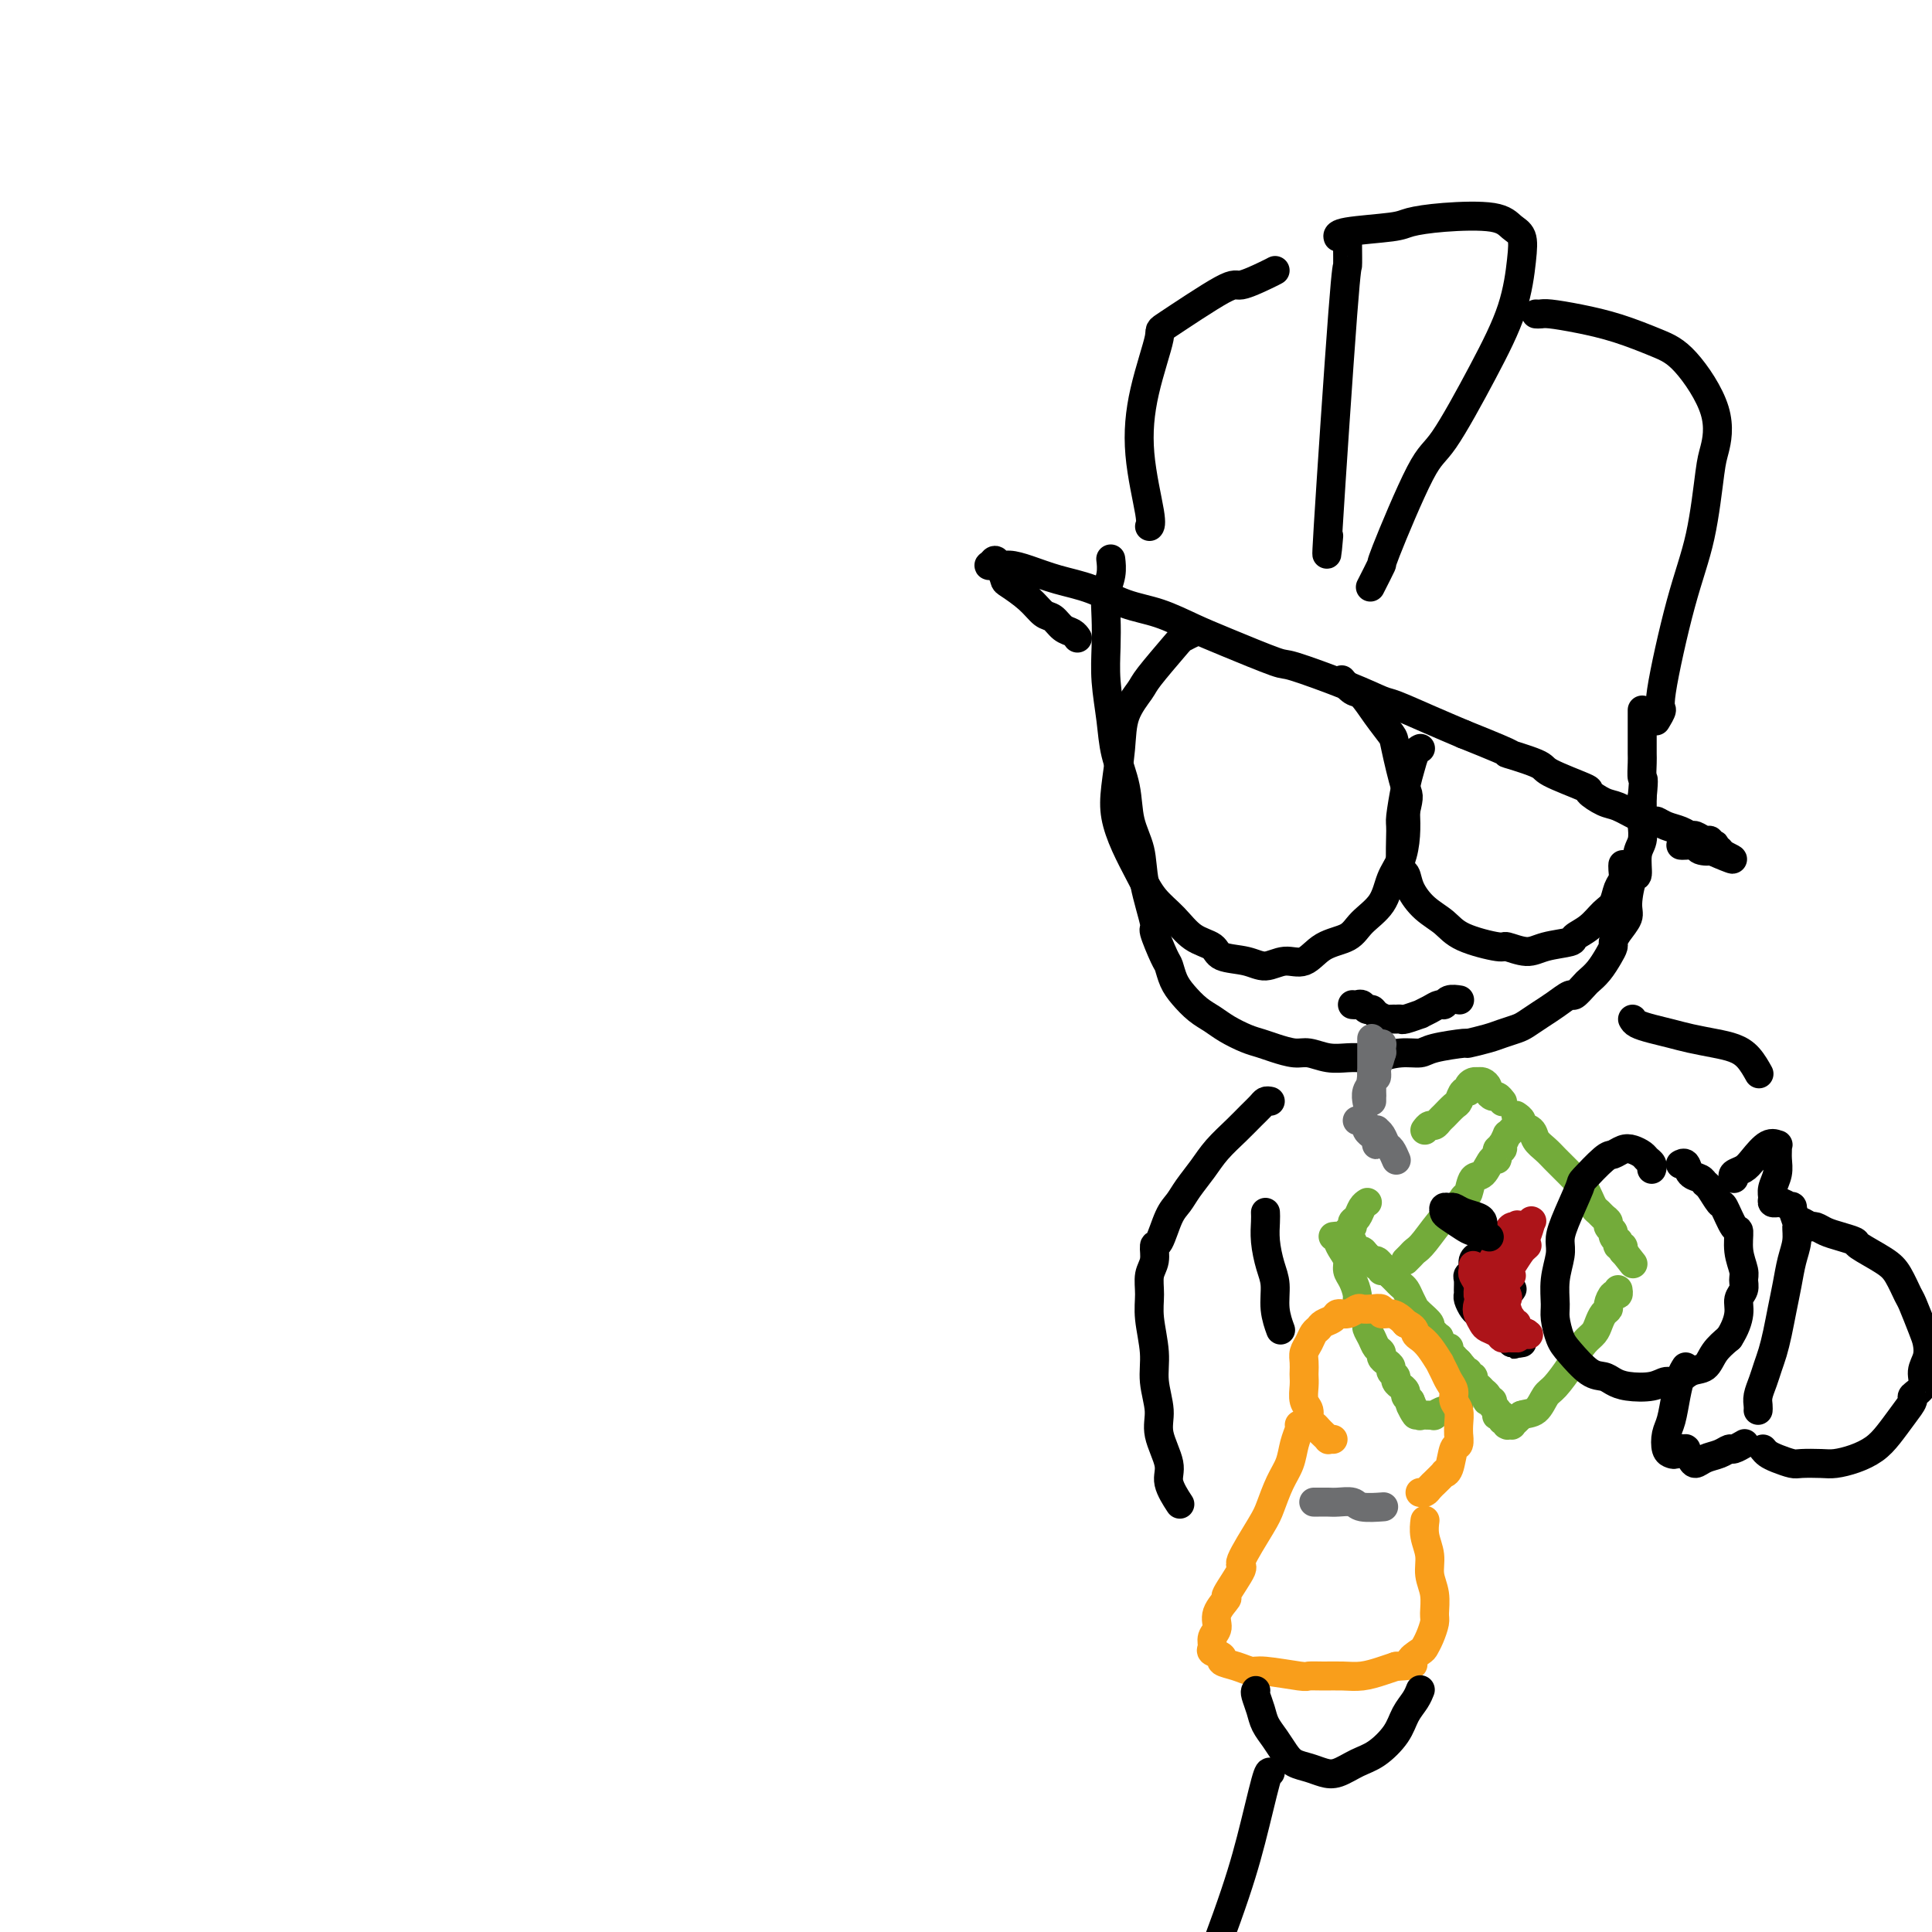 <svg viewBox='0 0 400 400' version='1.1' xmlns='http://www.w3.org/2000/svg' xmlns:xlink='http://www.w3.org/1999/xlink'><g fill='none' stroke='rgb(0,0,0)' stroke-width='6' stroke-linecap='round' stroke-linejoin='round'><path d='M230,116c-0.030,-0.249 -0.060,-0.498 0,0c0.060,0.498 0.211,1.743 0,3c-0.211,1.257 -0.785,2.526 -1,4c-0.215,1.474 -0.070,3.155 0,5c0.070,1.845 0.064,3.856 0,6c-0.064,2.144 -0.187,4.421 0,7c0.187,2.579 0.684,5.462 1,8c0.316,2.538 0.450,4.733 1,7c0.550,2.267 1.514,4.605 2,7c0.486,2.395 0.492,4.847 1,7c0.508,2.153 1.516,4.006 2,6c0.484,1.994 0.444,4.129 1,7c0.556,2.871 1.706,6.477 2,8c0.294,1.523 -0.270,0.963 0,2c0.270,1.037 1.374,3.671 2,5c0.626,1.329 0.776,1.353 1,2c0.224,0.647 0.523,1.916 1,3c0.477,1.084 1.131,1.982 2,3c0.869,1.018 1.951,2.157 3,3c1.049,0.843 2.065,1.391 3,2c0.935,0.609 1.791,1.277 3,2c1.209,0.723 2.773,1.499 4,2c1.227,0.501 2.116,0.726 3,1c0.884,0.274 1.762,0.595 3,1c1.238,0.405 2.834,0.893 4,1c1.166,0.107 1.900,-0.167 3,0c1.100,0.167 2.565,0.776 4,1c1.435,0.224 2.838,0.064 4,0c1.162,-0.064 2.081,-0.032 3,0'/><path d='M282,219c4.435,0.683 3.522,0.389 4,0c0.478,-0.389 2.345,-0.874 4,-1c1.655,-0.126 3.097,0.107 4,0c0.903,-0.107 1.266,-0.553 3,-1c1.734,-0.447 4.839,-0.893 6,-1c1.161,-0.107 0.379,0.127 1,0c0.621,-0.127 2.645,-0.614 4,-1c1.355,-0.386 2.042,-0.669 3,-1c0.958,-0.331 2.187,-0.710 3,-1c0.813,-0.290 1.211,-0.493 2,-1c0.789,-0.507 1.970,-1.320 3,-2c1.030,-0.680 1.910,-1.228 3,-2c1.090,-0.772 2.389,-1.767 3,-2c0.611,-0.233 0.534,0.296 1,0c0.466,-0.296 1.474,-1.417 2,-2c0.526,-0.583 0.571,-0.628 1,-1c0.429,-0.372 1.241,-1.071 2,-2c0.759,-0.929 1.465,-2.087 2,-3c0.535,-0.913 0.899,-1.582 1,-2c0.101,-0.418 -0.061,-0.586 0,-1c0.061,-0.414 0.346,-1.074 1,-2c0.654,-0.926 1.677,-2.117 2,-3c0.323,-0.883 -0.053,-1.456 0,-3c0.053,-1.544 0.536,-4.057 1,-5c0.464,-0.943 0.909,-0.316 1,-1c0.091,-0.684 -0.172,-2.681 0,-4c0.172,-1.319 0.778,-1.961 1,-3c0.222,-1.039 0.059,-2.474 0,-3c-0.059,-0.526 -0.016,-0.142 0,-1c0.016,-0.858 0.005,-2.960 0,-4c-0.005,-1.040 -0.002,-1.020 0,-1'/><path d='M340,165c0.464,-4.612 0.124,-3.641 0,-4c-0.124,-0.359 -0.033,-2.050 0,-3c0.033,-0.950 0.009,-1.161 0,-2c-0.009,-0.839 -0.002,-2.305 0,-3c0.002,-0.695 0.001,-0.617 0,-1c-0.001,-0.383 -0.000,-1.226 0,-2c0.000,-0.774 0.000,-1.478 0,-2c-0.000,-0.522 -0.000,-0.864 0,-1c0.000,-0.136 0.000,-0.068 0,0'/><path d='M223,132c0.066,0.098 0.131,0.197 0,0c-0.131,-0.197 -0.459,-0.688 -1,-1c-0.541,-0.312 -1.294,-0.444 -2,-1c-0.706,-0.556 -1.366,-1.534 -2,-2c-0.634,-0.466 -1.244,-0.418 -2,-1c-0.756,-0.582 -1.660,-1.792 -3,-3c-1.340,-1.208 -3.116,-2.413 -4,-3c-0.884,-0.587 -0.875,-0.554 -1,-1c-0.125,-0.446 -0.385,-1.369 -1,-2c-0.615,-0.631 -1.586,-0.968 -2,-1c-0.414,-0.032 -0.272,0.242 0,0c0.272,-0.242 0.675,-1.001 1,-1c0.325,0.001 0.573,0.762 1,1c0.427,0.238 1.031,-0.045 2,0c0.969,0.045 2.301,0.420 4,1c1.699,0.580 3.766,1.366 6,2c2.234,0.634 4.636,1.116 7,2c2.364,0.884 4.690,2.171 7,3c2.310,0.829 4.603,1.200 7,2c2.397,0.800 4.898,2.030 7,3c2.102,0.970 3.806,1.678 7,3c3.194,1.322 7.877,3.256 10,4c2.123,0.744 1.686,0.299 4,1c2.314,0.701 7.380,2.547 11,4c3.620,1.453 5.795,2.513 7,3c1.205,0.487 1.440,0.400 3,1c1.560,0.600 4.446,1.886 7,3c2.554,1.114 4.777,2.057 7,3'/><path d='M303,152c13.605,5.446 9.117,4.060 9,4c-0.117,-0.060 4.135,1.206 6,2c1.865,0.794 1.341,1.115 3,2c1.659,0.885 5.500,2.335 7,3c1.500,0.665 0.657,0.546 1,1c0.343,0.454 1.870,1.480 3,2c1.130,0.520 1.863,0.535 3,1c1.137,0.465 2.678,1.381 4,2c1.322,0.619 2.424,0.940 3,1c0.576,0.060 0.626,-0.143 1,0c0.374,0.143 1.074,0.631 2,1c0.926,0.369 2.080,0.620 3,1c0.920,0.380 1.606,0.890 2,1c0.394,0.110 0.497,-0.181 1,0c0.503,0.181 1.407,0.833 2,1c0.593,0.167 0.877,-0.153 1,0c0.123,0.153 0.085,0.777 0,1c-0.085,0.223 -0.219,0.046 0,0c0.219,-0.046 0.789,0.040 1,0c0.211,-0.040 0.061,-0.207 0,0c-0.061,0.207 -0.034,0.788 0,1c0.034,0.212 0.075,0.057 0,0c-0.075,-0.057 -0.268,-0.015 0,0c0.268,0.015 0.995,0.004 1,0c0.005,-0.004 -0.713,-0.001 -1,0c-0.287,0.001 -0.144,0.001 0,0'/><path d='M355,176c7.788,3.717 1.257,1.010 -1,0c-2.257,-1.010 -0.241,-0.323 0,0c0.241,0.323 -1.295,0.283 -2,0c-0.705,-0.283 -0.581,-0.808 -1,-1c-0.419,-0.192 -1.382,-0.052 -2,0c-0.618,0.052 -0.891,0.015 -1,0c-0.109,-0.015 -0.055,-0.007 0,0'/><path d='M247,131c0.204,-0.097 0.407,-0.194 0,0c-0.407,0.194 -1.426,0.678 -2,1c-0.574,0.322 -0.703,0.480 -2,2c-1.297,1.520 -3.763,4.401 -5,6c-1.237,1.599 -1.247,1.917 -2,3c-0.753,1.083 -2.249,2.931 -3,5c-0.751,2.069 -0.756,4.359 -1,7c-0.244,2.641 -0.726,5.634 -1,8c-0.274,2.366 -0.338,4.106 0,6c0.338,1.894 1.079,3.943 2,6c0.921,2.057 2.023,4.122 3,6c0.977,1.878 1.831,3.568 3,5c1.169,1.432 2.655,2.607 4,4c1.345,1.393 2.551,3.005 4,4c1.449,0.995 3.143,1.372 4,2c0.857,0.628 0.879,1.505 2,2c1.121,0.495 3.340,0.606 5,1c1.660,0.394 2.759,1.071 4,1c1.241,-0.071 2.624,-0.889 4,-1c1.376,-0.111 2.746,0.485 4,0c1.254,-0.485 2.390,-2.051 4,-3c1.610,-0.949 3.692,-1.281 5,-2c1.308,-0.719 1.843,-1.826 3,-3c1.157,-1.174 2.937,-2.417 4,-4c1.063,-1.583 1.409,-3.507 2,-5c0.591,-1.493 1.428,-2.556 2,-4c0.572,-1.444 0.878,-3.270 1,-5c0.122,-1.730 0.061,-3.365 0,-5'/><path d='M291,168c0.889,-3.622 0.610,-3.178 0,-5c-0.610,-1.822 -1.552,-5.912 -2,-8c-0.448,-2.088 -0.400,-2.175 -1,-3c-0.600,-0.825 -1.846,-2.390 -3,-4c-1.154,-1.610 -2.217,-3.267 -3,-4c-0.783,-0.733 -1.288,-0.544 -2,-1c-0.712,-0.456 -1.632,-1.559 -2,-2c-0.368,-0.441 -0.184,-0.221 0,0'/><path d='M294,155c0.089,-0.042 0.178,-0.085 0,0c-0.178,0.085 -0.622,0.297 -1,1c-0.378,0.703 -0.691,1.898 -1,3c-0.309,1.102 -0.615,2.111 -1,4c-0.385,1.889 -0.848,4.658 -1,6c-0.152,1.342 0.005,1.258 0,3c-0.005,1.742 -0.174,5.309 0,7c0.174,1.691 0.692,1.506 1,2c0.308,0.494 0.405,1.667 1,3c0.595,1.333 1.687,2.825 3,4c1.313,1.175 2.848,2.032 4,3c1.152,0.968 1.923,2.046 4,3c2.077,0.954 5.461,1.783 7,2c1.539,0.217 1.233,-0.179 2,0c0.767,0.179 2.607,0.933 4,1c1.393,0.067 2.341,-0.552 4,-1c1.659,-0.448 4.031,-0.724 5,-1c0.969,-0.276 0.536,-0.553 1,-1c0.464,-0.447 1.827,-1.064 3,-2c1.173,-0.936 2.157,-2.191 3,-3c0.843,-0.809 1.546,-1.173 2,-2c0.454,-0.827 0.657,-2.117 1,-3c0.343,-0.883 0.824,-1.361 1,-2c0.176,-0.639 0.047,-1.441 0,-2c-0.047,-0.559 -0.014,-0.874 0,-1c0.014,-0.126 0.007,-0.063 0,0'/><path d='M280,208c0.333,0.032 0.666,0.064 1,0c0.334,-0.064 0.671,-0.224 1,0c0.329,0.224 0.652,0.830 1,1c0.348,0.170 0.723,-0.098 1,0c0.277,0.098 0.456,0.562 1,1c0.544,0.438 1.453,0.851 2,1c0.547,0.149 0.733,0.036 1,0c0.267,-0.036 0.616,0.005 1,0c0.384,-0.005 0.802,-0.057 1,0c0.198,0.057 0.175,0.221 1,0c0.825,-0.221 2.497,-0.829 3,-1c0.503,-0.171 -0.165,0.094 0,0c0.165,-0.094 1.162,-0.547 2,-1c0.838,-0.453 1.517,-0.906 2,-1c0.483,-0.094 0.769,0.171 1,0c0.231,-0.171 0.408,-0.777 1,-1c0.592,-0.223 1.598,-0.064 2,0c0.402,0.064 0.201,0.032 0,0'/></g>
<g fill='none' stroke='rgb(109,110,112)' stroke-width='6' stroke-linecap='round' stroke-linejoin='round'><path d='M284,215c-0.000,0.365 -0.000,0.731 0,1c0.000,0.269 0.000,0.443 0,1c-0.000,0.557 -0.000,1.497 0,2c0.000,0.503 0.000,0.568 0,1c-0.000,0.432 -0.000,1.230 0,2c0.000,0.770 0.000,1.511 0,2c-0.000,0.489 -0.000,0.724 0,1c0.000,0.276 0.000,0.592 0,1c-0.000,0.408 -0.000,0.908 0,1c0.000,0.092 0.000,-0.225 0,0c-0.000,0.225 -0.001,0.991 0,1c0.001,0.009 0.004,-0.737 0,-1c-0.004,-0.263 -0.016,-0.041 0,0c0.016,0.041 0.061,-0.098 0,-1c-0.061,-0.902 -0.226,-2.567 0,-3c0.226,-0.433 0.845,0.365 1,0c0.155,-0.365 -0.154,-1.892 0,-3c0.154,-1.108 0.772,-1.798 1,-2c0.228,-0.202 0.065,0.085 0,0c-0.065,-0.085 -0.033,-0.543 0,-1'/><path d='M286,217c0.298,-1.716 0.042,-0.506 0,0c-0.042,0.506 0.128,0.309 0,1c-0.128,0.691 -0.556,2.269 -1,3c-0.444,0.731 -0.903,0.613 -1,1c-0.097,0.387 0.170,1.279 0,2c-0.170,0.721 -0.777,1.271 -1,2c-0.223,0.729 -0.064,1.637 0,2c0.064,0.363 0.032,0.182 0,0'/><path d='M281,232c0.301,-0.091 0.601,-0.183 1,0c0.399,0.183 0.895,0.640 1,1c0.105,0.360 -0.182,0.623 0,1c0.182,0.377 0.833,0.869 1,1c0.167,0.131 -0.152,-0.098 0,0c0.152,0.098 0.773,0.525 1,1c0.227,0.475 0.061,0.999 0,1c-0.061,0.001 -0.016,-0.521 0,-1c0.016,-0.479 0.004,-0.913 0,-1c-0.004,-0.087 0.002,0.175 0,0c-0.002,-0.175 -0.012,-0.786 0,-1c0.012,-0.214 0.044,-0.031 0,0c-0.044,0.031 -0.166,-0.089 0,0c0.166,0.089 0.619,0.389 1,1c0.381,0.611 0.690,1.535 1,2c0.310,0.465 0.622,0.471 1,1c0.378,0.529 0.822,1.580 1,2c0.178,0.420 0.089,0.210 0,0'/></g>
<g fill='none' stroke='rgb(115,171,58)' stroke-width='6' stroke-linecap='round' stroke-linejoin='round'><path d='M283,249c0.092,-0.059 0.183,-0.118 0,0c-0.183,0.118 -0.641,0.414 -1,1c-0.359,0.586 -0.618,1.464 -1,2c-0.382,0.536 -0.887,0.731 -1,1c-0.113,0.269 0.166,0.612 0,1c-0.166,0.388 -0.777,0.822 -1,1c-0.223,0.178 -0.060,0.099 0,0c0.060,-0.099 0.015,-0.219 0,0c-0.015,0.219 0.000,0.776 0,1c-0.000,0.224 -0.016,0.115 0,0c0.016,-0.115 0.065,-0.237 0,0c-0.065,0.237 -0.242,0.833 0,1c0.242,0.167 0.905,-0.096 1,0c0.095,0.096 -0.378,0.550 0,1c0.378,0.450 1.608,0.895 2,1c0.392,0.105 -0.054,-0.129 0,0c0.054,0.129 0.607,0.622 1,1c0.393,0.378 0.627,0.641 1,1c0.373,0.359 0.885,0.814 1,1c0.115,0.186 -0.166,0.102 0,0c0.166,-0.102 0.780,-0.224 1,0c0.220,0.224 0.045,0.792 0,1c-0.045,0.208 0.039,0.056 0,0c-0.039,-0.056 -0.203,-0.015 0,0c0.203,0.015 0.772,0.004 1,0c0.228,-0.004 0.114,-0.002 0,0'/><path d='M287,263c1.333,1.333 0.667,0.667 0,0'/><path d='M291,261c0.341,-0.330 0.682,-0.660 1,-1c0.318,-0.340 0.614,-0.691 1,-1c0.386,-0.309 0.863,-0.577 2,-2c1.137,-1.423 2.934,-4.000 4,-5c1.066,-1.000 1.402,-0.422 2,-1c0.598,-0.578 1.459,-2.310 2,-3c0.541,-0.690 0.762,-0.337 1,-1c0.238,-0.663 0.494,-2.343 1,-3c0.506,-0.657 1.264,-0.290 2,-1c0.736,-0.710 1.451,-2.496 2,-3c0.549,-0.504 0.931,0.273 1,0c0.069,-0.273 -0.174,-1.598 0,-2c0.174,-0.402 0.764,0.117 1,0c0.236,-0.117 0.119,-0.871 0,-1c-0.119,-0.129 -0.238,0.368 0,0c0.238,-0.368 0.834,-1.601 1,-2c0.166,-0.399 -0.099,0.037 0,0c0.099,-0.037 0.563,-0.546 1,-1c0.437,-0.454 0.849,-0.853 1,-1c0.151,-0.147 0.043,-0.042 0,0c-0.043,0.042 -0.022,0.021 0,0'/><path d='M295,234c0.336,-0.449 0.671,-0.898 1,-1c0.329,-0.102 0.651,0.143 1,0c0.349,-0.143 0.723,-0.673 1,-1c0.277,-0.327 0.456,-0.451 1,-1c0.544,-0.549 1.451,-1.523 2,-2c0.549,-0.477 0.738,-0.457 1,-1c0.262,-0.543 0.596,-1.648 1,-2c0.404,-0.352 0.878,0.050 1,0c0.122,-0.050 -0.108,-0.550 0,-1c0.108,-0.450 0.555,-0.850 1,-1c0.445,-0.150 0.889,-0.052 1,0c0.111,0.052 -0.111,0.056 0,0c0.111,-0.056 0.554,-0.174 1,0c0.446,0.174 0.894,0.639 1,1c0.106,0.361 -0.129,0.619 0,1c0.129,0.381 0.622,0.886 1,1c0.378,0.114 0.640,-0.162 1,0c0.360,0.162 0.817,0.760 1,1c0.183,0.240 0.091,0.120 0,0'/><path d='M314,231c-0.128,-0.088 -0.257,-0.175 0,0c0.257,0.175 0.898,0.613 1,1c0.102,0.387 -0.335,0.722 0,1c0.335,0.278 1.442,0.498 2,1c0.558,0.502 0.568,1.285 1,2c0.432,0.715 1.285,1.361 2,2c0.715,0.639 1.291,1.270 2,2c0.709,0.730 1.552,1.560 2,2c0.448,0.440 0.501,0.489 1,1c0.499,0.511 1.443,1.485 2,2c0.557,0.515 0.726,0.572 1,1c0.274,0.428 0.652,1.228 1,2c0.348,0.772 0.667,1.516 1,2c0.333,0.484 0.682,0.707 1,1c0.318,0.293 0.606,0.656 1,1c0.394,0.344 0.894,0.671 1,1c0.106,0.329 -0.182,0.662 0,1c0.182,0.338 0.832,0.683 1,1c0.168,0.317 -0.147,0.606 0,1c0.147,0.394 0.757,0.894 1,1c0.243,0.106 0.118,-0.182 0,0c-0.118,0.182 -0.228,0.833 0,1c0.228,0.167 0.793,-0.151 1,0c0.207,0.151 0.056,0.771 0,1c-0.056,0.229 -0.016,0.065 0,0c0.016,-0.065 0.008,-0.033 0,0'/><path d='M336,259c3.667,4.667 1.833,2.333 0,0'/><path d='M281,259c0.333,-0.081 0.667,-0.162 1,0c0.333,0.162 0.667,0.568 1,1c0.333,0.432 0.667,0.889 1,1c0.333,0.111 0.667,-0.125 1,0c0.333,0.125 0.667,0.611 1,1c0.333,0.389 0.667,0.681 1,1c0.333,0.319 0.666,0.665 1,1c0.334,0.335 0.668,0.658 1,1c0.332,0.342 0.663,0.704 1,1c0.337,0.296 0.680,0.526 1,1c0.320,0.474 0.615,1.191 1,2c0.385,0.809 0.859,1.708 1,2c0.141,0.292 -0.050,-0.024 0,0c0.050,0.024 0.343,0.389 1,1c0.657,0.611 1.678,1.468 2,2c0.322,0.532 -0.055,0.739 0,1c0.055,0.261 0.541,0.577 1,1c0.459,0.423 0.893,0.953 1,1c0.107,0.047 -0.111,-0.390 0,0c0.111,0.390 0.551,1.606 1,2c0.449,0.394 0.908,-0.035 1,0c0.092,0.035 -0.181,0.535 0,1c0.181,0.465 0.818,0.894 1,1c0.182,0.106 -0.091,-0.113 0,0c0.091,0.113 0.545,0.556 1,1'/><path d='M302,282c3.206,3.719 0.719,1.518 0,1c-0.719,-0.518 0.328,0.649 1,1c0.672,0.351 0.967,-0.113 1,0c0.033,0.113 -0.198,0.805 0,1c0.198,0.195 0.824,-0.105 1,0c0.176,0.105 -0.097,0.616 0,1c0.097,0.384 0.566,0.642 1,1c0.434,0.358 0.835,0.818 1,1c0.165,0.182 0.096,0.088 0,0c-0.096,-0.088 -0.218,-0.168 0,0c0.218,0.168 0.775,0.584 1,1c0.225,0.416 0.116,0.832 0,1c-0.116,0.168 -0.241,0.087 0,0c0.241,-0.087 0.848,-0.181 1,0c0.152,0.181 -0.152,0.636 0,1c0.152,0.364 0.759,0.637 1,1c0.241,0.363 0.118,0.815 0,1c-0.118,0.185 -0.229,0.101 0,0c0.229,-0.101 0.797,-0.219 1,0c0.203,0.219 0.041,0.777 0,1c-0.041,0.223 0.041,0.112 0,0c-0.041,-0.112 -0.203,-0.226 0,0c0.203,0.226 0.772,0.794 1,1c0.228,0.206 0.117,0.052 0,0c-0.117,-0.052 -0.238,-0.003 0,0c0.238,0.003 0.837,-0.040 1,0c0.163,0.040 -0.110,0.165 0,0c0.110,-0.165 0.603,-0.618 1,-1c0.397,-0.382 0.699,-0.691 1,-1'/><path d='M315,293c1.042,-0.370 2.148,-0.297 3,-1c0.852,-0.703 1.449,-2.184 2,-3c0.551,-0.816 1.054,-0.967 2,-2c0.946,-1.033 2.333,-2.948 3,-4c0.667,-1.052 0.612,-1.241 1,-2c0.388,-0.759 1.218,-2.087 2,-3c0.782,-0.913 1.515,-1.409 2,-2c0.485,-0.591 0.721,-1.276 1,-2c0.279,-0.724 0.600,-1.485 1,-2c0.400,-0.515 0.878,-0.783 1,-1c0.122,-0.217 -0.111,-0.384 0,-1c0.111,-0.616 0.566,-1.681 1,-2c0.434,-0.319 0.848,0.106 1,0c0.152,-0.106 0.044,-0.745 0,-1c-0.044,-0.255 -0.022,-0.128 0,0'/><path d='M276,256c0.444,-0.065 0.889,-0.130 1,0c0.111,0.130 -0.111,0.457 0,1c0.111,0.543 0.556,1.304 1,2c0.444,0.696 0.889,1.327 1,2c0.111,0.673 -0.111,1.387 0,2c0.111,0.613 0.556,1.124 1,2c0.444,0.876 0.889,2.118 1,3c0.111,0.882 -0.111,1.405 0,2c0.111,0.595 0.554,1.262 1,2c0.446,0.738 0.894,1.546 1,2c0.106,0.454 -0.130,0.556 0,1c0.130,0.444 0.626,1.232 1,2c0.374,0.768 0.626,1.515 1,2c0.374,0.485 0.870,0.707 1,1c0.130,0.293 -0.105,0.656 0,1c0.105,0.344 0.549,0.669 1,1c0.451,0.331 0.910,0.667 1,1c0.090,0.333 -0.187,0.663 0,1c0.187,0.337 0.839,0.682 1,1c0.161,0.318 -0.168,0.610 0,1c0.168,0.390 0.832,0.878 1,1c0.168,0.122 -0.161,-0.122 0,0c0.161,0.122 0.813,0.610 1,1c0.187,0.390 -0.089,0.683 0,1c0.089,0.317 0.545,0.659 1,1'/><path d='M292,290c2.410,5.421 0.434,1.974 0,1c-0.434,-0.974 0.675,0.524 1,1c0.325,0.476 -0.133,-0.069 0,0c0.133,0.069 0.857,0.752 1,1c0.143,0.248 -0.296,0.063 0,0c0.296,-0.063 1.326,-0.002 2,0c0.674,0.002 0.993,-0.056 1,0c0.007,0.056 -0.299,0.225 0,0c0.299,-0.225 1.204,-0.844 2,-1c0.796,-0.156 1.484,0.150 2,0c0.516,-0.150 0.862,-0.757 1,-1c0.138,-0.243 0.069,-0.121 0,0'/></g>
<g fill='none' stroke='rgb(0,0,0)' stroke-width='6' stroke-linecap='round' stroke-linejoin='round'><path d='M342,242c-0.026,0.089 -0.051,0.178 0,0c0.051,-0.178 0.180,-0.623 0,-1c-0.180,-0.377 -0.668,-0.686 -1,-1c-0.332,-0.314 -0.509,-0.634 -1,-1c-0.491,-0.366 -1.295,-0.777 -2,-1c-0.705,-0.223 -1.311,-0.258 -2,0c-0.689,0.258 -1.463,0.810 -2,1c-0.537,0.190 -0.838,0.018 -2,1c-1.162,0.982 -3.186,3.118 -4,4c-0.814,0.882 -0.418,0.510 -1,2c-0.582,1.490 -2.142,4.843 -3,7c-0.858,2.157 -1.015,3.118 -1,4c0.015,0.882 0.203,1.685 0,3c-0.203,1.315 -0.796,3.141 -1,5c-0.204,1.859 -0.018,3.752 0,5c0.018,1.248 -0.133,1.850 0,3c0.133,1.150 0.549,2.847 1,4c0.451,1.153 0.937,1.762 2,3c1.063,1.238 2.704,3.103 4,4c1.296,0.897 2.248,0.824 3,1c0.752,0.176 1.303,0.599 2,1c0.697,0.401 1.540,0.780 3,1c1.460,0.220 3.536,0.282 5,0c1.464,-0.282 2.317,-0.908 3,-1c0.683,-0.092 1.197,0.348 2,0c0.803,-0.348 1.896,-1.485 3,-2c1.104,-0.515 2.220,-0.408 3,-1c0.780,-0.592 1.223,-1.883 2,-3c0.777,-1.117 1.889,-2.058 3,-3'/><path d='M358,277c1.243,-1.904 1.851,-3.663 2,-5c0.149,-1.337 -0.160,-2.250 0,-3c0.160,-0.750 0.790,-1.337 1,-2c0.210,-0.663 0.002,-1.403 0,-2c-0.002,-0.597 0.203,-1.050 0,-2c-0.203,-0.950 -0.813,-2.395 -1,-4c-0.187,-1.605 0.048,-3.369 0,-4c-0.048,-0.631 -0.380,-0.130 -1,-1c-0.620,-0.870 -1.527,-3.112 -2,-4c-0.473,-0.888 -0.512,-0.422 -1,-1c-0.488,-0.578 -1.426,-2.201 -2,-3c-0.574,-0.799 -0.785,-0.774 -1,-1c-0.215,-0.226 -0.436,-0.701 -1,-1c-0.564,-0.299 -1.472,-0.420 -2,-1c-0.528,-0.580 -0.678,-1.619 -1,-2c-0.322,-0.381 -0.818,-0.102 -1,0c-0.182,0.102 -0.052,0.029 0,0c0.052,-0.029 0.026,-0.015 0,0'/><path d='M349,283c-0.332,0.526 -0.664,1.051 -1,2c-0.336,0.949 -0.675,2.321 -1,4c-0.325,1.679 -0.634,3.666 -1,5c-0.366,1.334 -0.788,2.014 -1,3c-0.212,0.986 -0.216,2.278 0,3c0.216,0.722 0.650,0.873 1,1c0.350,0.127 0.616,0.230 1,0c0.384,-0.230 0.888,-0.795 1,-1c0.112,-0.205 -0.167,-0.052 0,0c0.167,0.052 0.780,0.002 1,0c0.220,-0.002 0.047,0.042 0,0c-0.047,-0.042 0.031,-0.172 0,0c-0.031,0.172 -0.171,0.646 0,1c0.171,0.354 0.652,0.588 1,1c0.348,0.412 0.564,1.001 1,1c0.436,-0.001 1.091,-0.592 2,-1c0.909,-0.408 2.072,-0.631 3,-1c0.928,-0.369 1.620,-0.882 2,-1c0.380,-0.118 0.449,0.161 1,0c0.551,-0.161 1.586,-0.760 2,-1c0.414,-0.240 0.207,-0.120 0,0'/><path d='M359,244c-0.186,-0.346 -0.372,-0.691 0,-1c0.372,-0.309 1.301,-0.581 2,-1c0.699,-0.419 1.168,-0.986 2,-2c0.832,-1.014 2.026,-2.477 3,-3c0.974,-0.523 1.726,-0.107 2,0c0.274,0.107 0.070,-0.095 0,0c-0.070,0.095 -0.004,0.487 0,1c0.004,0.513 -0.052,1.146 0,2c0.052,0.854 0.214,1.927 0,3c-0.214,1.073 -0.804,2.144 -1,3c-0.196,0.856 0.002,1.496 0,2c-0.002,0.504 -0.203,0.872 0,1c0.203,0.128 0.810,0.017 1,0c0.190,-0.017 -0.036,0.059 0,0c0.036,-0.059 0.335,-0.253 1,0c0.665,0.253 1.696,0.952 2,1c0.304,0.048 -0.118,-0.554 0,0c0.118,0.554 0.775,2.265 1,3c0.225,0.735 0.019,0.495 0,1c-0.019,0.505 0.150,1.755 0,3c-0.150,1.245 -0.617,2.486 -1,4c-0.383,1.514 -0.680,3.301 -1,5c-0.320,1.699 -0.663,3.312 -1,5c-0.337,1.688 -0.668,3.453 -1,5c-0.332,1.547 -0.663,2.876 -1,4c-0.337,1.124 -0.679,2.042 -1,3c-0.321,0.958 -0.622,1.956 -1,3c-0.378,1.044 -0.833,2.136 -1,3c-0.167,0.864 -0.045,1.502 0,2c0.045,0.498 0.013,0.857 0,1c-0.013,0.143 -0.006,0.072 0,0'/><path d='M365,300c0.278,0.340 0.557,0.679 1,1c0.443,0.321 1.051,0.622 2,1c0.949,0.378 2.238,0.831 3,1c0.762,0.169 0.998,0.054 2,0c1.002,-0.054 2.771,-0.047 4,0c1.229,0.047 1.918,0.134 3,0c1.082,-0.134 2.557,-0.488 4,-1c1.443,-0.512 2.854,-1.183 4,-2c1.146,-0.817 2.028,-1.779 3,-3c0.972,-1.221 2.035,-2.700 3,-4c0.965,-1.300 1.831,-2.420 2,-3c0.169,-0.580 -0.361,-0.620 0,-1c0.361,-0.380 1.611,-1.099 2,-2c0.389,-0.901 -0.085,-1.982 0,-3c0.085,-1.018 0.728,-1.972 1,-3c0.272,-1.028 0.172,-2.131 0,-3c-0.172,-0.869 -0.417,-1.506 -1,-3c-0.583,-1.494 -1.506,-3.847 -2,-5c-0.494,-1.153 -0.561,-1.107 -1,-2c-0.439,-0.893 -1.251,-2.726 -2,-4c-0.749,-1.274 -1.436,-1.990 -3,-3c-1.564,-1.010 -4.005,-2.313 -5,-3c-0.995,-0.687 -0.543,-0.759 -1,-1c-0.457,-0.241 -1.821,-0.653 -3,-1c-1.179,-0.347 -2.172,-0.629 -3,-1c-0.828,-0.371 -1.492,-0.831 -2,-1c-0.508,-0.169 -0.859,-0.048 -1,0c-0.141,0.048 -0.070,0.024 0,0'/><path d='M375,254c-3.000,-1.667 -1.500,-0.833 0,0'/></g>
<g fill='none' stroke='rgb(249,158,27)' stroke-width='6' stroke-linecap='round' stroke-linejoin='round'><path d='M276,298c-0.446,-0.024 -0.893,-0.048 -1,0c-0.107,0.048 0.125,0.168 0,0c-0.125,-0.168 -0.607,-0.626 -1,-1c-0.393,-0.374 -0.698,-0.666 -1,-1c-0.302,-0.334 -0.603,-0.712 -1,-1c-0.397,-0.288 -0.891,-0.487 -1,-1c-0.109,-0.513 0.167,-1.341 0,-2c-0.167,-0.659 -0.777,-1.149 -1,-2c-0.223,-0.851 -0.061,-2.062 0,-3c0.061,-0.938 0.019,-1.602 0,-2c-0.019,-0.398 -0.016,-0.530 0,-1c0.016,-0.470 0.046,-1.278 0,-2c-0.046,-0.722 -0.168,-1.359 0,-2c0.168,-0.641 0.626,-1.285 1,-2c0.374,-0.715 0.663,-1.502 1,-2c0.337,-0.498 0.723,-0.707 1,-1c0.277,-0.293 0.445,-0.671 1,-1c0.555,-0.329 1.496,-0.610 2,-1c0.504,-0.390 0.571,-0.889 1,-1c0.429,-0.111 1.219,0.165 2,0c0.781,-0.165 1.553,-0.772 2,-1c0.447,-0.228 0.570,-0.076 1,0c0.430,0.076 1.165,0.076 2,0c0.835,-0.076 1.768,-0.228 2,0c0.232,0.228 -0.237,0.834 0,1c0.237,0.166 1.179,-0.109 2,0c0.821,0.109 1.520,0.603 2,1c0.480,0.397 0.740,0.699 1,1'/><path d='M291,274c1.963,0.875 1.870,1.564 2,2c0.130,0.436 0.483,0.620 1,1c0.517,0.380 1.199,0.955 2,2c0.801,1.045 1.721,2.559 2,3c0.279,0.441 -0.084,-0.191 0,0c0.084,0.191 0.615,1.205 1,2c0.385,0.795 0.625,1.371 1,2c0.375,0.629 0.885,1.311 1,2c0.115,0.689 -0.166,1.384 0,2c0.166,0.616 0.777,1.153 1,2c0.223,0.847 0.057,2.003 0,3c-0.057,0.997 -0.004,1.836 0,2c0.004,0.164 -0.042,-0.348 0,0c0.042,0.348 0.171,1.555 0,2c-0.171,0.445 -0.642,0.127 -1,1c-0.358,0.873 -0.603,2.937 -1,4c-0.397,1.063 -0.947,1.125 -1,1c-0.053,-0.125 0.389,-0.436 0,0c-0.389,0.436 -1.611,1.619 -2,2c-0.389,0.381 0.053,-0.042 0,0c-0.053,0.042 -0.603,0.547 -1,1c-0.397,0.453 -0.643,0.853 -1,1c-0.357,0.147 -0.827,0.039 -1,0c-0.173,-0.039 -0.049,-0.011 0,0c0.049,0.011 0.025,0.006 0,0'/><path d='M269,295c0.095,0.181 0.191,0.363 0,1c-0.191,0.637 -0.667,1.730 -1,3c-0.333,1.270 -0.522,2.716 -1,4c-0.478,1.284 -1.246,2.406 -2,4c-0.754,1.594 -1.496,3.661 -2,5c-0.504,1.339 -0.770,1.950 -2,4c-1.230,2.050 -3.423,5.539 -4,7c-0.577,1.461 0.463,0.895 0,2c-0.463,1.105 -2.429,3.881 -3,5c-0.571,1.119 0.254,0.580 0,1c-0.254,0.420 -1.587,1.800 -2,3c-0.413,1.200 0.094,2.219 0,3c-0.094,0.781 -0.788,1.323 -1,2c-0.212,0.677 0.057,1.491 0,2c-0.057,0.509 -0.440,0.715 0,1c0.440,0.285 1.702,0.650 2,1c0.298,0.350 -0.368,0.686 0,1c0.368,0.314 1.771,0.606 3,1c1.229,0.394 2.285,0.890 3,1c0.715,0.110 1.090,-0.167 3,0c1.910,0.167 5.357,0.778 7,1c1.643,0.222 1.482,0.057 2,0c0.518,-0.057 1.713,-0.004 3,0c1.287,0.004 2.664,-0.040 4,0c1.336,0.040 2.629,0.165 4,0c1.371,-0.165 2.820,-0.618 4,-1c1.180,-0.382 2.090,-0.691 3,-1'/><path d='M289,345c5.212,-0.271 3.243,-0.447 3,-1c-0.243,-0.553 1.241,-1.483 2,-2c0.759,-0.517 0.793,-0.620 1,-1c0.207,-0.380 0.587,-1.038 1,-2c0.413,-0.962 0.858,-2.227 1,-3c0.142,-0.773 -0.018,-1.053 0,-2c0.018,-0.947 0.215,-2.563 0,-4c-0.215,-1.437 -0.842,-2.697 -1,-4c-0.158,-1.303 0.154,-2.648 0,-4c-0.154,-1.352 -0.772,-2.710 -1,-4c-0.228,-1.290 -0.065,-2.511 0,-3c0.065,-0.489 0.033,-0.244 0,0'/></g>
<g fill='none' stroke='rgb(109,110,112)' stroke-width='6' stroke-linecap='round' stroke-linejoin='round'><path d='M272,311c0.235,0.002 0.469,0.004 1,0c0.531,-0.004 1.358,-0.015 2,0c0.642,0.015 1.097,0.057 2,0c0.903,-0.057 2.252,-0.211 3,0c0.748,0.211 0.894,0.788 2,1c1.106,0.212 3.173,0.061 4,0c0.827,-0.061 0.413,-0.030 0,0'/></g>
<g fill='none' stroke='rgb(0,0,0)' stroke-width='6' stroke-linecap='round' stroke-linejoin='round'><path d='M277,49c0.024,0.089 0.048,0.178 0,0c-0.048,-0.178 -0.168,-0.624 2,-1c2.168,-0.376 6.625,-0.683 9,-1c2.375,-0.317 2.668,-0.645 4,-1c1.332,-0.355 3.703,-0.739 7,-1c3.297,-0.261 7.521,-0.399 10,0c2.479,0.399 3.213,1.336 4,2c0.787,0.664 1.627,1.054 2,2c0.373,0.946 0.278,2.449 0,5c-0.278,2.551 -0.738,6.150 -2,10c-1.262,3.850 -3.327,7.952 -6,13c-2.673,5.048 -5.953,11.042 -8,14c-2.047,2.958 -2.861,2.881 -5,7c-2.139,4.119 -5.604,12.434 -7,16c-1.396,3.566 -0.722,2.383 -1,3c-0.278,0.617 -1.508,3.033 -2,4c-0.492,0.967 -0.246,0.483 0,0'/><path d='M279,50c-0.006,-0.078 -0.012,-0.156 0,1c0.012,1.156 0.042,3.544 0,4c-0.042,0.456 -0.156,-1.022 -1,10c-0.844,11.022 -2.420,34.544 -3,44c-0.580,9.456 -0.166,4.844 0,3c0.166,-1.844 0.083,-0.922 0,0'/><path d='M318,65c0.328,0.020 0.656,0.039 1,0c0.344,-0.039 0.704,-0.137 2,0c1.296,0.137 3.529,0.508 6,1c2.471,0.492 5.181,1.105 8,2c2.819,0.895 5.748,2.073 8,3c2.252,0.927 3.828,1.605 6,4c2.172,2.395 4.939,6.508 6,10c1.061,3.492 0.416,6.362 0,8c-0.416,1.638 -0.604,2.045 -1,5c-0.396,2.955 -0.999,8.460 -2,13c-1.001,4.540 -2.398,8.117 -4,14c-1.602,5.883 -3.409,14.072 -4,18c-0.591,3.928 0.033,3.596 0,4c-0.033,0.404 -0.724,1.544 -1,2c-0.276,0.456 -0.138,0.228 0,0'/><path d='M264,56c-0.314,0.171 -0.628,0.343 -2,1c-1.372,0.657 -3.803,1.801 -5,2c-1.197,0.199 -1.160,-0.547 -4,1c-2.840,1.547 -8.557,5.388 -11,7c-2.443,1.612 -1.611,0.996 -2,3c-0.389,2.004 -1.999,6.628 -3,11c-1.001,4.372 -1.392,8.491 -1,13c0.392,4.509 1.567,9.406 2,12c0.433,2.594 0.124,2.884 0,3c-0.124,0.116 -0.062,0.058 0,0'/><path d='M260,350c-0.096,0.155 -0.191,0.310 0,1c0.191,0.690 0.669,1.915 1,3c0.331,1.085 0.514,2.031 1,3c0.486,0.969 1.274,1.962 2,3c0.726,1.038 1.390,2.122 2,3c0.610,0.878 1.167,1.549 2,2c0.833,0.451 1.944,0.680 3,1c1.056,0.320 2.058,0.729 3,1c0.942,0.271 1.824,0.404 3,0c1.176,-0.404 2.647,-1.343 4,-2c1.353,-0.657 2.587,-1.031 4,-2c1.413,-0.969 3.006,-2.533 4,-4c0.994,-1.467 1.390,-2.836 2,-4c0.610,-1.164 1.433,-2.121 2,-3c0.567,-0.879 0.876,-1.680 1,-2c0.124,-0.320 0.062,-0.160 0,0'/><path d='M263,228c-0.353,-0.070 -0.706,-0.140 -1,0c-0.294,0.140 -0.529,0.490 -1,1c-0.471,0.510 -1.180,1.179 -2,2c-0.820,0.821 -1.753,1.795 -3,3c-1.247,1.205 -2.809,2.641 -4,4c-1.191,1.359 -2.010,2.642 -3,4c-0.990,1.358 -2.150,2.792 -3,4c-0.850,1.208 -1.390,2.189 -2,3c-0.610,0.811 -1.292,1.451 -2,3c-0.708,1.549 -1.443,4.006 -2,5c-0.557,0.994 -0.935,0.524 -1,1c-0.065,0.476 0.183,1.897 0,3c-0.183,1.103 -0.796,1.889 -1,3c-0.204,1.111 0.002,2.548 0,4c-0.002,1.452 -0.213,2.921 0,5c0.213,2.079 0.850,4.769 1,7c0.150,2.231 -0.186,4.003 0,6c0.186,1.997 0.894,4.221 1,6c0.106,1.779 -0.392,3.115 0,5c0.392,1.885 1.672,4.320 2,6c0.328,1.680 -0.296,2.606 0,4c0.296,1.394 1.513,3.255 2,4c0.487,0.745 0.243,0.372 0,0'/><path d='M338,211c0.181,0.333 0.361,0.667 1,1c0.639,0.333 1.735,0.666 3,1c1.265,0.334 2.698,0.668 4,1c1.302,0.332 2.472,0.660 4,1c1.528,0.340 3.415,0.690 5,1c1.585,0.310 2.868,0.578 4,1c1.132,0.422 2.112,0.998 3,2c0.888,1.002 1.682,2.429 2,3c0.318,0.571 0.159,0.285 0,0'/><path d='M263,367c-0.171,-0.197 -0.342,-0.395 -1,2c-0.658,2.395 -1.802,7.381 -3,12c-1.198,4.619 -2.451,8.870 -5,16c-2.549,7.130 -6.395,17.138 -9,24c-2.605,6.862 -3.971,10.578 -5,13c-1.029,2.422 -1.723,3.549 -2,4c-0.277,0.451 -0.139,0.225 0,0'/><path d='M262,251c0.022,0.520 0.043,1.040 0,2c-0.043,0.960 -0.151,2.359 0,4c0.151,1.641 0.563,3.523 1,5c0.437,1.477 0.901,2.551 1,4c0.099,1.449 -0.166,3.275 0,5c0.166,1.725 0.762,3.350 1,4c0.238,0.650 0.119,0.325 0,0'/><path d='M306,260c0.121,-0.060 0.243,-0.119 0,0c-0.243,0.119 -0.850,0.417 -1,1c-0.150,0.583 0.156,1.452 0,2c-0.156,0.548 -0.775,0.776 -1,1c-0.225,0.224 -0.057,0.445 0,1c0.057,0.555 0.005,1.444 0,2c-0.005,0.556 0.039,0.779 0,1c-0.039,0.221 -0.161,0.440 0,1c0.161,0.560 0.607,1.461 1,2c0.393,0.539 0.735,0.718 1,1c0.265,0.282 0.452,0.668 1,1c0.548,0.332 1.457,0.610 2,1c0.543,0.390 0.719,0.893 1,1c0.281,0.107 0.668,-0.183 1,0c0.332,0.183 0.610,0.837 1,1c0.390,0.163 0.893,-0.167 1,0c0.107,0.167 -0.181,0.829 0,1c0.181,0.171 0.833,-0.150 1,0c0.167,0.150 -0.150,0.772 0,1c0.150,0.228 0.768,0.061 1,0c0.232,-0.061 0.077,-0.016 0,0c-0.077,0.016 -0.077,0.004 0,0c0.077,-0.004 0.231,-0.001 0,0c-0.231,0.001 -0.845,0.000 -1,0c-0.155,-0.000 0.151,-0.000 0,0c-0.151,0.000 -0.757,0.000 -1,0c-0.243,-0.000 -0.121,-0.000 0,0'/><path d='M313,278c1.060,0.906 -0.291,-0.330 -1,-1c-0.709,-0.670 -0.778,-0.773 -1,-1c-0.222,-0.227 -0.599,-0.576 -1,-1c-0.401,-0.424 -0.825,-0.921 -1,-1c-0.175,-0.079 -0.099,0.260 0,0c0.099,-0.260 0.223,-1.120 0,-2c-0.223,-0.880 -0.792,-1.781 -1,-2c-0.208,-0.219 -0.056,0.244 0,0c0.056,-0.244 0.015,-1.195 0,-2c-0.015,-0.805 -0.005,-1.463 0,-2c0.005,-0.537 0.004,-0.952 0,-1c-0.004,-0.048 -0.011,0.271 0,0c0.011,-0.271 0.040,-1.130 0,-2c-0.040,-0.870 -0.151,-1.750 0,-2c0.151,-0.250 0.562,0.129 1,0c0.438,-0.129 0.902,-0.766 1,-1c0.098,-0.234 -0.170,-0.065 0,0c0.170,0.065 0.778,0.024 1,0c0.222,-0.024 0.057,-0.032 0,0c-0.057,0.032 -0.005,0.105 0,0c0.005,-0.105 -0.037,-0.389 0,0c0.037,0.389 0.155,1.451 0,2c-0.155,0.549 -0.581,0.584 -1,1c-0.419,0.416 -0.831,1.211 -1,2c-0.169,0.789 -0.094,1.570 0,2c0.094,0.430 0.208,0.507 0,1c-0.208,0.493 -0.736,1.400 -1,2c-0.264,0.600 -0.263,0.892 0,1c0.263,0.108 0.790,0.031 1,0c0.210,-0.031 0.105,-0.015 0,0'/><path d='M309,271c-0.138,1.749 0.015,0.623 0,0c-0.015,-0.623 -0.200,-0.741 0,-1c0.200,-0.259 0.786,-0.659 1,-1c0.214,-0.341 0.058,-0.624 0,-1c-0.058,-0.376 -0.017,-0.847 0,-1c0.017,-0.153 0.008,0.012 0,0c-0.008,-0.012 -0.017,-0.200 0,0c0.017,0.200 0.060,0.787 0,1c-0.060,0.213 -0.223,0.053 0,0c0.223,-0.053 0.830,-0.000 1,0c0.170,0.000 -0.098,-0.052 0,0c0.098,0.052 0.562,0.210 1,0c0.438,-0.210 0.849,-0.788 1,-1c0.151,-0.212 0.040,-0.057 0,0c-0.040,0.057 -0.011,0.015 0,0c0.011,-0.015 0.003,-0.004 0,0c-0.003,0.004 -0.002,0.002 0,0'/></g>
<g fill='none' stroke='rgb(173,20,25)' stroke-width='6' stroke-linecap='round' stroke-linejoin='round'><path d='M305,262c0.031,0.355 0.063,0.710 0,1c-0.063,0.290 -0.220,0.515 0,1c0.220,0.485 0.819,1.230 1,2c0.181,0.770 -0.055,1.565 0,2c0.055,0.435 0.401,0.512 1,1c0.599,0.488 1.452,1.388 2,2c0.548,0.612 0.791,0.934 1,1c0.209,0.066 0.383,-0.126 1,0c0.617,0.126 1.678,0.569 2,1c0.322,0.431 -0.095,0.848 0,1c0.095,0.152 0.702,0.037 1,0c0.298,-0.037 0.287,0.002 0,0c-0.287,-0.002 -0.850,-0.045 -1,0c-0.150,0.045 0.114,0.178 0,0c-0.114,-0.178 -0.606,-0.666 -1,-1c-0.394,-0.334 -0.690,-0.513 -1,-1c-0.310,-0.487 -0.633,-1.281 -1,-2c-0.367,-0.719 -0.779,-1.363 -1,-2c-0.221,-0.637 -0.252,-1.266 0,-2c0.252,-0.734 0.786,-1.574 1,-2c0.214,-0.426 0.107,-0.437 0,-1c-0.107,-0.563 -0.214,-1.679 0,-2c0.214,-0.321 0.748,0.154 1,0c0.252,-0.154 0.222,-0.938 0,-1c-0.222,-0.062 -0.637,0.599 -1,1c-0.363,0.401 -0.675,0.543 -1,1c-0.325,0.457 -0.662,1.228 -1,2'/><path d='M308,264c-0.634,1.141 -0.718,1.993 -1,3c-0.282,1.007 -0.762,2.167 -1,3c-0.238,0.833 -0.232,1.337 0,2c0.232,0.663 0.692,1.484 1,2c0.308,0.516 0.463,0.727 1,1c0.537,0.273 1.454,0.609 2,1c0.546,0.391 0.721,0.837 1,1c0.279,0.163 0.663,0.044 1,0c0.337,-0.044 0.628,-0.011 1,0c0.372,0.011 0.824,0.000 1,0c0.176,-0.000 0.075,0.011 0,0c-0.075,-0.011 -0.124,-0.043 0,0c0.124,0.043 0.422,0.160 0,-1c-0.422,-1.160 -1.562,-3.598 -2,-5c-0.438,-1.402 -0.174,-1.767 0,-2c0.174,-0.233 0.256,-0.336 0,-1c-0.256,-0.664 -0.852,-1.891 -1,-3c-0.148,-1.109 0.152,-2.099 0,-3c-0.152,-0.901 -0.758,-1.713 -1,-2c-0.242,-0.287 -0.122,-0.048 0,0c0.122,0.048 0.246,-0.093 0,0c-0.246,0.093 -0.863,0.422 -1,1c-0.137,0.578 0.205,1.406 0,2c-0.205,0.594 -0.957,0.953 -1,2c-0.043,1.047 0.622,2.782 1,4c0.378,1.218 0.469,1.920 1,3c0.531,1.080 1.503,2.537 2,3c0.497,0.463 0.518,-0.068 1,0c0.482,0.068 1.423,0.734 2,1c0.577,0.266 0.788,0.133 1,0'/><path d='M316,276c0.932,0.619 0.260,0.166 0,0c-0.260,-0.166 -0.110,-0.046 0,0c0.110,0.046 0.180,0.017 0,0c-0.180,-0.017 -0.608,-0.021 -1,0c-0.392,0.021 -0.746,0.067 -1,0c-0.254,-0.067 -0.409,-0.247 -1,-1c-0.591,-0.753 -1.620,-2.078 -2,-3c-0.380,-0.922 -0.113,-1.440 0,-2c0.113,-0.560 0.072,-1.160 0,-2c-0.072,-0.840 -0.176,-1.920 0,-3c0.176,-1.080 0.633,-2.161 1,-3c0.367,-0.839 0.644,-1.436 1,-3c0.356,-1.564 0.790,-4.097 1,-5c0.210,-0.903 0.196,-0.177 0,0c-0.196,0.177 -0.574,-0.194 -1,0c-0.426,0.194 -0.898,0.952 -1,2c-0.102,1.048 0.167,2.387 0,3c-0.167,0.613 -0.771,0.499 -1,1c-0.229,0.501 -0.083,1.615 0,2c0.083,0.385 0.102,0.040 0,0c-0.102,-0.040 -0.325,0.227 0,0c0.325,-0.227 1.197,-0.946 2,-2c0.803,-1.054 1.537,-2.442 2,-3c0.463,-0.558 0.654,-0.284 1,-1c0.346,-0.716 0.847,-2.421 1,-3c0.153,-0.579 -0.041,-0.031 0,0c0.041,0.031 0.319,-0.453 0,0c-0.319,0.453 -1.234,1.844 -2,3c-0.766,1.156 -1.383,2.078 -2,3'/><path d='M313,259c-0.501,1.197 0.247,1.190 0,2c-0.247,0.810 -1.490,2.436 -2,3c-0.510,0.564 -0.287,0.067 0,0c0.287,-0.067 0.637,0.298 1,0c0.363,-0.298 0.739,-1.257 1,-2c0.261,-0.743 0.407,-1.269 1,-2c0.593,-0.731 1.631,-1.665 2,-2c0.369,-0.335 0.068,-0.070 0,0c-0.068,0.070 0.098,-0.056 0,0c-0.098,0.056 -0.458,0.293 -1,1c-0.542,0.707 -1.266,1.885 -2,3c-0.734,1.115 -1.479,2.166 -2,3c-0.521,0.834 -0.816,1.450 -1,2c-0.184,0.550 -0.255,1.033 0,1c0.255,-0.033 0.836,-0.581 1,-1c0.164,-0.419 -0.088,-0.709 0,-1c0.088,-0.291 0.517,-0.584 1,-1c0.483,-0.416 1.020,-0.956 1,-1c-0.020,-0.044 -0.598,0.408 -1,1c-0.402,0.592 -0.630,1.325 -1,2c-0.370,0.675 -0.884,1.291 -1,2c-0.116,0.709 0.165,1.510 0,2c-0.165,0.490 -0.775,0.671 -1,1c-0.225,0.329 -0.064,0.808 0,1c0.064,0.192 0.032,0.096 0,0'/></g>
<g fill='none' stroke='rgb(0,0,0)' stroke-width='6' stroke-linecap='round' stroke-linejoin='round'><path d='M307,254c0.037,-0.331 0.074,-0.663 0,-1c-0.074,-0.337 -0.258,-0.680 -1,-1c-0.742,-0.320 -2.041,-0.618 -3,-1c-0.959,-0.382 -1.576,-0.846 -2,-1c-0.424,-0.154 -0.653,0.004 -1,0c-0.347,-0.004 -0.810,-0.170 -1,0c-0.190,0.170 -0.106,0.676 0,1c0.106,0.324 0.236,0.465 1,1c0.764,0.535 2.164,1.463 3,2c0.836,0.537 1.110,0.683 2,1c0.890,0.317 2.397,0.805 3,1c0.603,0.195 0.301,0.098 0,0'/></g>
</svg>